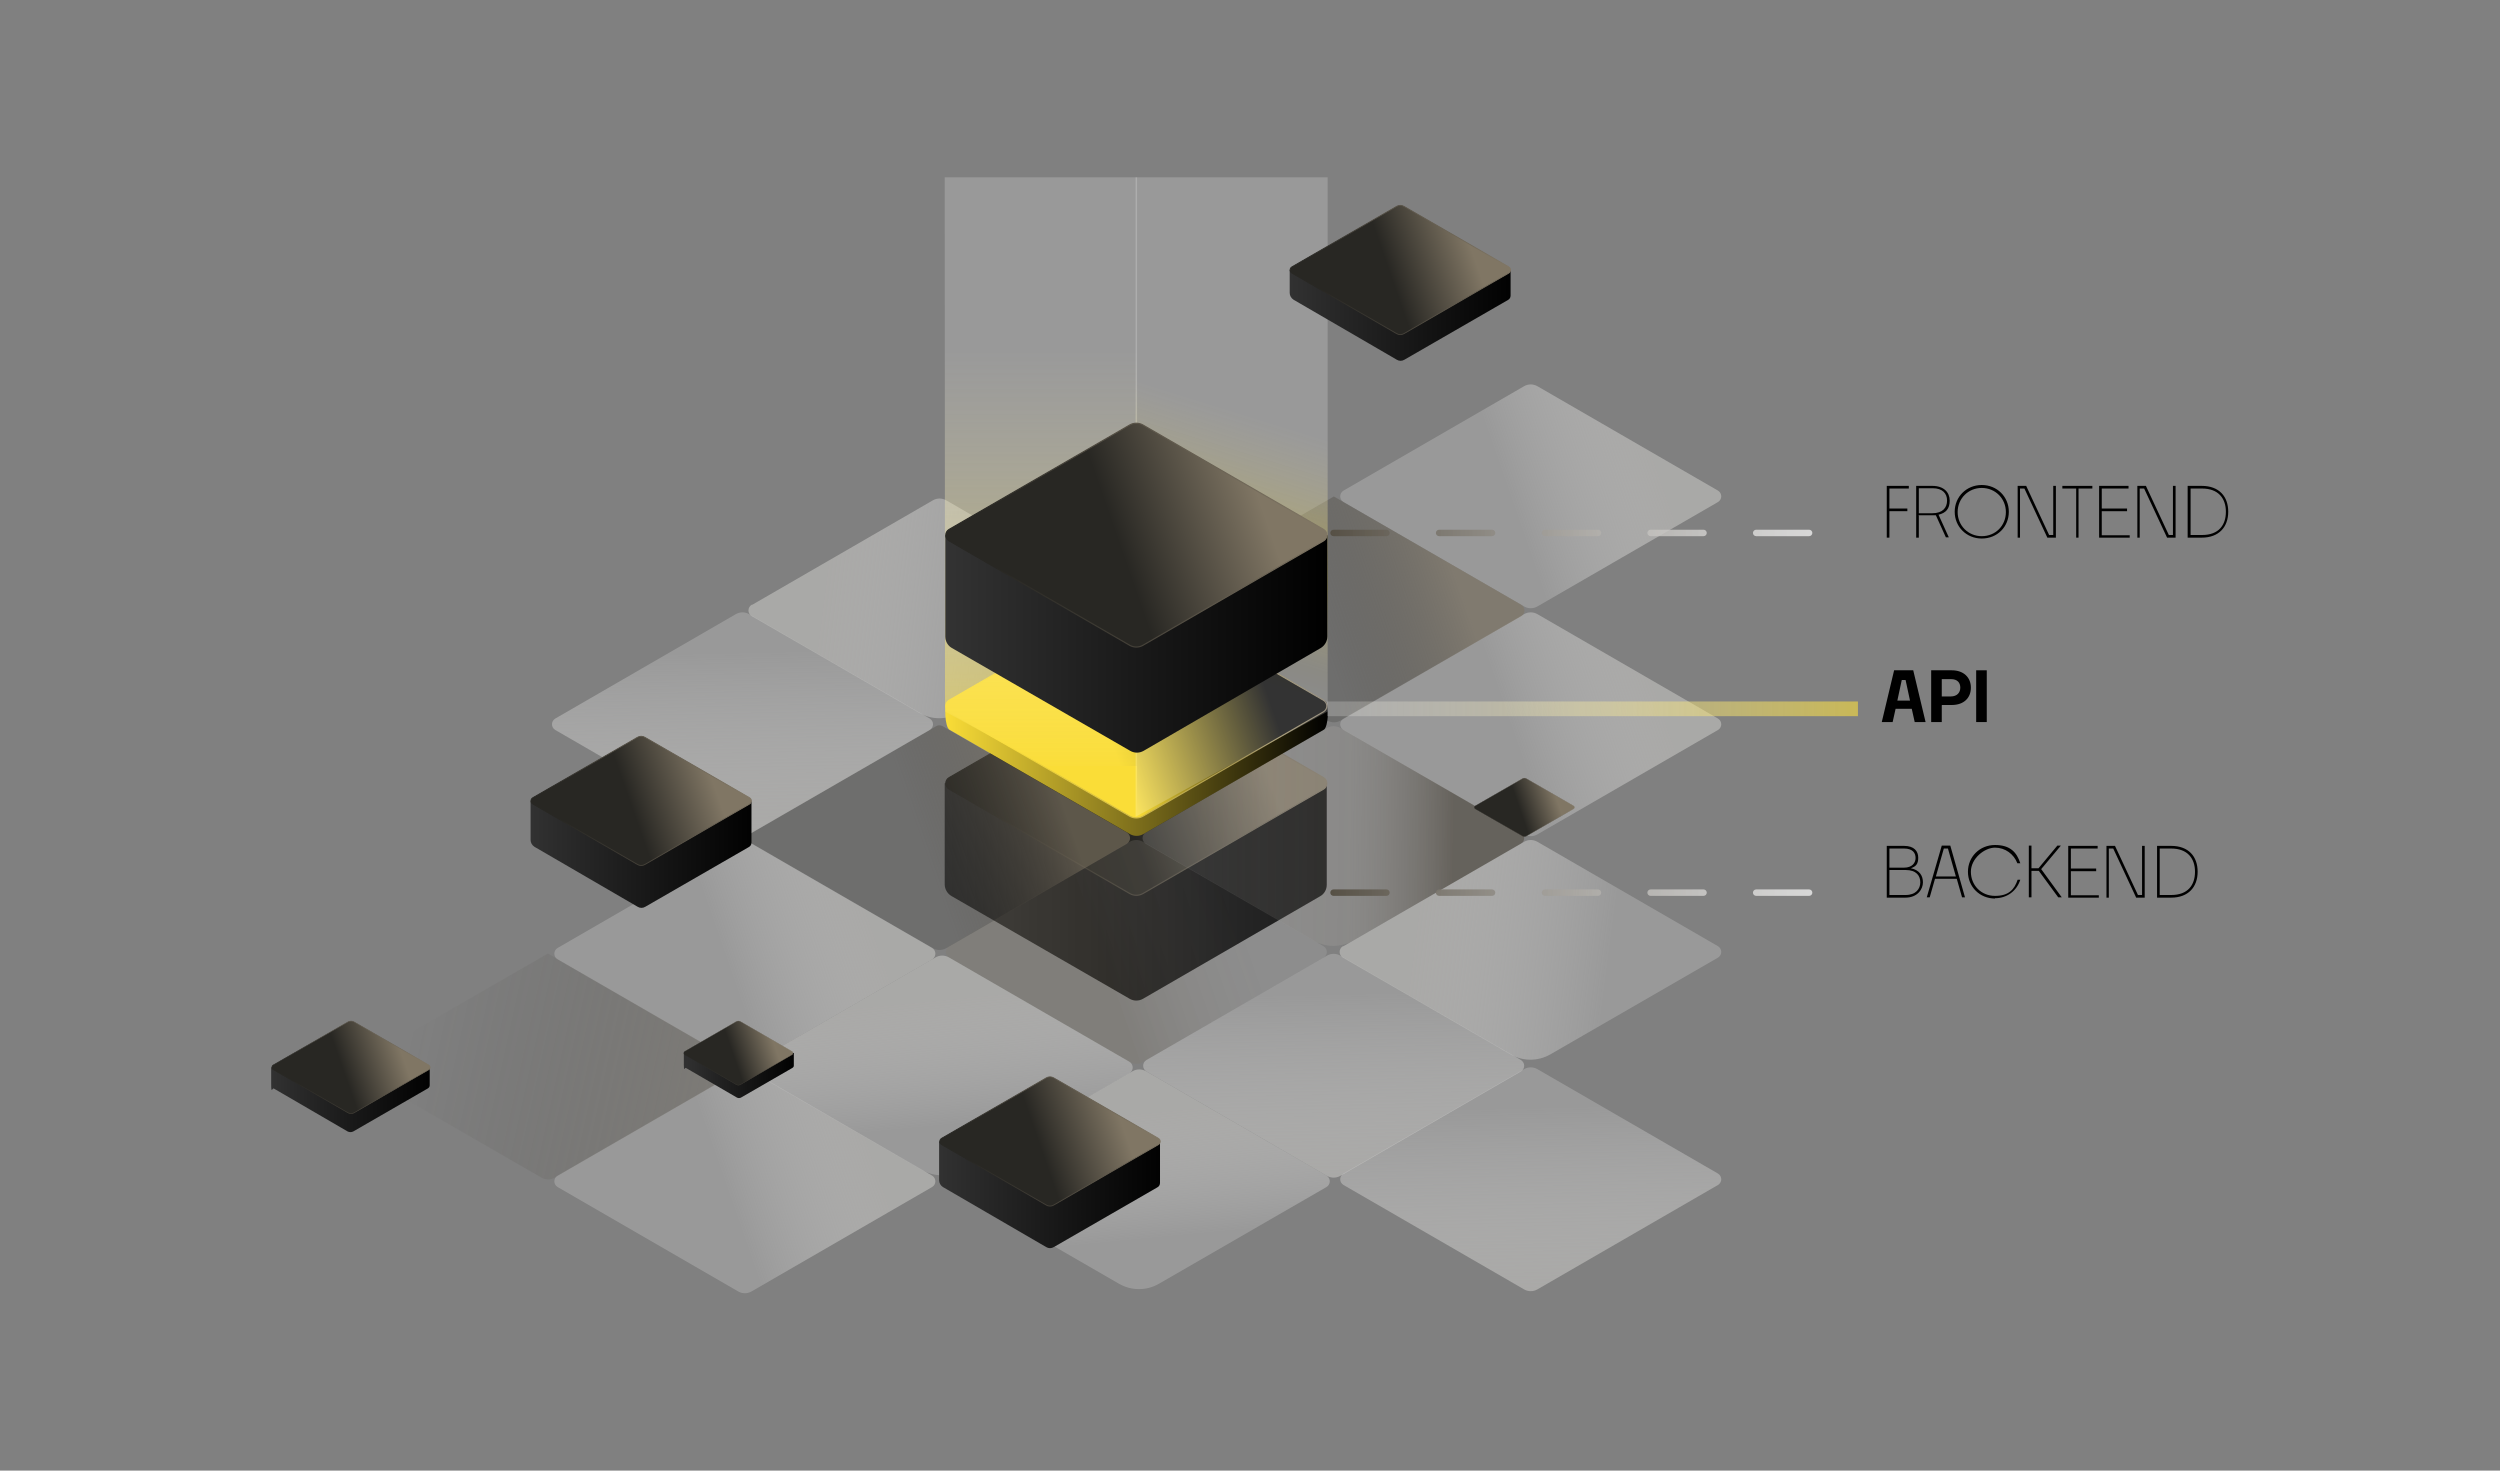 <?xml version="1.0" encoding="UTF-8"?>
<svg id="Layer_1" xmlns="http://www.w3.org/2000/svg" width="850" height="500" xmlns:xlink="http://www.w3.org/1999/xlink" version="1.1" viewBox="0 0 850 500">
  <rect x="0" y="0" width="850" height="500" fill="#808080" stroke="none"/>
  <!-- Generator: Adobe Illustrator 29.6.1, SVG Export Plug-In . SVG Version: 2.1.1 Build 9)  -->
  <defs>
    <linearGradient id="linear-gradient" x1="319.7" y1="302.2" x2="453.4" y2="302.2" gradientUnits="userSpaceOnUse">
      <stop offset="0" stop-color="#333"/>
      <stop offset="1" stop-color="#000"/>
    </linearGradient>
    <linearGradient id="linear-gradient1" x1="375" y1="270.3" x2="427.4" y2="252.1" gradientUnits="userSpaceOnUse">
      <stop offset=".1" stop-color="#282723"/>
      <stop offset="1" stop-color="#807664"/>
    </linearGradient>
    <linearGradient id="linear-gradient2" x1="328.3" y1="286.5" x2="444.6" y2="246.1" xlink:href="#linear-gradient1"/>
    <linearGradient id="linear-gradient3" x1="375" y1="327.6" x2="427.4" y2="309.4" gradientUnits="userSpaceOnUse">
      <stop offset="0" stop-color="#807664" stop-opacity=".2"/>
      <stop offset=".9" stop-color="#fff" stop-opacity=".1"/>
    </linearGradient>
    <linearGradient id="linear-gradient4" x1="307.9" y1="288.8" x2="360.3" y2="270.6" gradientUnits="userSpaceOnUse">
      <stop offset=".1" stop-color="#282723" stop-opacity=".2"/>
      <stop offset="1" stop-color="#807664" stop-opacity=".6"/>
    </linearGradient>
    <linearGradient id="linear-gradient5" x1="494.1" y1="284.7" x2="406.8" y2="283.7" gradientUnits="userSpaceOnUse">
      <stop offset="0" stop-color="#544e44" stop-opacity=".6"/>
      <stop offset=".4" stop-color="#a29f9a" stop-opacity=".3"/>
      <stop offset="1" stop-color="#c5c4c1" stop-opacity=".2"/>
    </linearGradient>
    <linearGradient id="linear-gradient6" x1="452.8" y1="331.1" x2="454.3" y2="400.4" gradientUnits="userSpaceOnUse">
      <stop offset=".1" stop-color="#fff" stop-opacity=".2"/>
      <stop offset="1" stop-color="#c5c4c1" stop-opacity=".6"/>
    </linearGradient>
    <linearGradient id="linear-gradient7" x1="519.9" y1="369.7" x2="521.4" y2="439" xlink:href="#linear-gradient6"/>
    <linearGradient id="linear-gradient8" x1="481.4" y1="317.9" x2="554.2" y2="327.4" gradientUnits="userSpaceOnUse">
      <stop offset="0" stop-color="#c5c4c1" stop-opacity=".6"/>
      <stop offset=".9" stop-color="#fff" stop-opacity=".2"/>
    </linearGradient>
    <linearGradient id="linear-gradient9" x1="251.8" y1="214.9" x2="253.3" y2="284.2" xlink:href="#linear-gradient6"/>
    <linearGradient id="linear-gradient10" x1="280.3" y1="201.8" x2="353.1" y2="211.2" xlink:href="#linear-gradient8"/>
    <linearGradient id="linear-gradient11" x1="509.1" y1="250.2" x2="561.5" y2="232" xlink:href="#linear-gradient6"/>
    <linearGradient id="linear-gradient12" x1="509.1" y1="172.8" x2="561.5" y2="154.6" xlink:href="#linear-gradient6"/>
    <linearGradient id="linear-gradient13" x1="440.9" y1="211.7" x2="494.1" y2="193.2" xlink:href="#linear-gradient4"/>
    <linearGradient id="linear-gradient14" x1="241.9" y1="405.6" x2="294.3" y2="387.4" xlink:href="#linear-gradient6"/>
    <linearGradient id="linear-gradient15" x1="241.9" y1="328.2" x2="294.3" y2="310" xlink:href="#linear-gradient6"/>
    <linearGradient id="linear-gradient16" x1="126.3" y1="349.5" x2="258" y2="378.4" gradientUnits="userSpaceOnUse">
      <stop offset=".1" stop-color="#282723" stop-opacity="0"/>
      <stop offset="1" stop-color="#807664" stop-opacity=".3"/>
    </linearGradient>
    <linearGradient id="linear-gradient17" x1="322.7" y1="387.1" x2="318.2" y2="340.3" xlink:href="#linear-gradient6"/>
    <linearGradient id="linear-gradient18" x1="389.7" y1="425.9" x2="385.2" y2="379" xlink:href="#linear-gradient6"/>
    <linearGradient id="linear-gradient19" x1="321.3" y1="246.2" x2="451.5" y2="246.2" gradientUnits="userSpaceOnUse">
      <stop offset="0" stop-color="#fadd37"/>
      <stop offset="1" stop-color="#000"/>
    </linearGradient>
    <linearGradient id="linear-gradient20" x1="375" y1="244" x2="427.4" y2="225.8" xlink:href="#linear-gradient19"/>
    <linearGradient id="linear-gradient21" x1="328.3" y1="260.2" x2="444.6" y2="219.8" gradientUnits="userSpaceOnUse">
      <stop offset=".1" stop-color="#fadd37"/>
      <stop offset="1" stop-color="#807664"/>
    </linearGradient>
    <linearGradient id="linear-gradient22" x1="353.9" y1="119.2" x2="353.9" y2="260.4" gradientUnits="userSpaceOnUse">
      <stop offset="0" stop-color="#fff" stop-opacity=".2"/>
      <stop offset="1" stop-color="#fade3d" stop-opacity=".6"/>
      <stop offset="1" stop-color="#fadd37"/>
    </linearGradient>
    <linearGradient id="linear-gradient23" x1="396.7" y1="222" x2="424.9" y2="131.4" gradientUnits="userSpaceOnUse">
      <stop offset="0" stop-color="#fff" stop-opacity=".2"/>
      <stop offset=".1" stop-color="#fef9de" stop-opacity=".2"/>
      <stop offset=".3" stop-color="#fbea85" stop-opacity=".3"/>
      <stop offset=".4" stop-color="#fade3d" stop-opacity=".4"/>
      <stop offset=".9" stop-color="#fff" stop-opacity=".2"/>
    </linearGradient>
    <linearGradient id="linear-gradient24" x1="321.2" y1="217.9" x2="451.2" y2="217.9" xlink:href="#linear-gradient"/>
    <linearGradient id="linear-gradient25" y1="185.9" x2="427.4" y2="167.7" xlink:href="#linear-gradient1"/>
    <linearGradient id="linear-gradient26" x1="328.3" y1="202.2" x2="444.6" y2="161.8" xlink:href="#linear-gradient1"/>
    <linearGradient id="linear-gradient27" x1="435.8" y1="106.6" x2="516" y2="106.6" xlink:href="#linear-gradient"/>
    <linearGradient id="linear-gradient28" x1="469.6" y1="94.1" x2="499.9" y2="83.6" xlink:href="#linear-gradient1"/>
    <linearGradient id="linear-gradient29" x1="442.5" y1="103.5" x2="509.8" y2="80.1" xlink:href="#linear-gradient1"/>
    <linearGradient id="linear-gradient30" x1="231.1" y1="365.4" x2="270.9" y2="365.4" xlink:href="#linear-gradient"/>
    <linearGradient id="linear-gradient31" x1="247.8" y1="359.2" x2="262.9" y2="354" xlink:href="#linear-gradient1"/>
    <linearGradient id="linear-gradient32" x1="234.4" y1="363.9" x2="267.8" y2="352.3" xlink:href="#linear-gradient1"/>
    <linearGradient id="linear-gradient33" x1="90.3" y1="373.6" x2="147.8" y2="373.6" xlink:href="#linear-gradient"/>
    <linearGradient id="linear-gradient34" x1="114.5" y1="364.6" x2="136.2" y2="357" xlink:href="#linear-gradient1"/>
    <linearGradient id="linear-gradient35" x1="95.2" y1="371.3" x2="143.4" y2="354.6" xlink:href="#linear-gradient1"/>
    <linearGradient id="linear-gradient36" x1="515.3" y1="275.5" x2="529" y2="270.8" xlink:href="#linear-gradient1"/>
    <linearGradient id="linear-gradient37" x1="503" y1="279.8" x2="533.5" y2="269.2" xlink:href="#linear-gradient1"/>
    <linearGradient id="linear-gradient38" x1="177.7" y1="289.9" x2="257.9" y2="289.9" xlink:href="#linear-gradient"/>
    <linearGradient id="linear-gradient39" x1="211.5" y1="274.7" x2="241.8" y2="264.1" xlink:href="#linear-gradient1"/>
    <linearGradient id="linear-gradient40" x1="184.4" y1="284.1" x2="251.7" y2="260.7" xlink:href="#linear-gradient1"/>
    <linearGradient id="linear-gradient41" x1="316.6" y1="405.6" x2="396.8" y2="405.6" xlink:href="#linear-gradient"/>
    <linearGradient id="linear-gradient42" x1="350.5" y1="390.4" x2="380.7" y2="379.9" xlink:href="#linear-gradient1"/>
    <linearGradient id="linear-gradient43" x1="323.4" y1="399.8" x2="390.7" y2="376.4" xlink:href="#linear-gradient1"/>
    <linearGradient id="linear-gradient44" x1="451.2" y1="241" x2="631.8" y2="241" xlink:href="#linear-gradient22"/>
    <linearGradient id="linear-gradient45" x1="452.4" y1="303.5" x2="616.2" y2="303.5" gradientUnits="userSpaceOnUse">
      <stop offset="0" stop-color="#565045"/>
      <stop offset="1" stop-color="#fdfdfd" stop-opacity=".7"/>
    </linearGradient>
    <linearGradient id="linear-gradient46" y1="181.1" y2="181.1" xlink:href="#linear-gradient45"/>
  </defs>
  <g>
    <path d="M451.2,266.3l-62.6-1.5c-1.4-.8-3.1-.8-4.5,0l-62.9,1.5s0,22.8,0,34.4c0,1.6.9,3.1,2.2,3.9l60.7,35c1.4.8,3.1.8,4.5,0l60.3-34.9c1.4-.8,2.2-2.3,2.2-3.9,0-11.6,0-34.5,0-34.5Z" fill="url(#linear-gradient)"/>
    <path d="M322.7,264.4l61.4-35.5c1.4-.8,3.1-.8,4.5,0l61.4,35.5c1.5.9,1.5,3,0,3.9l-61.4,35.5c-1.4.8-3.1.8-4.5,0l-61.4-35.5c-1.5-.9-1.5-3,0-3.9Z" fill="url(#linear-gradient1)"/>
    <path d="M322.7,264.4l61.4-35.5c1.4-.8,3.1-.8,4.5,0l61.4,35.5c1.5.9,1.5,3,0,3.9l-61.4,35.5c-1.4.8-3.1.8-4.5,0l-61.4-35.5c-1.5-.9-1.5-3,0-3.9Z" fill="none" stroke="url(#linear-gradient2)" stroke-miterlimit="10" stroke-width=".4"/>
  </g>
  <path d="M322.7,321.7l61.4-35.5c1.4-.8,3.1-.8,4.5,0l61.4,35.5c1.5.9,1.5,3,0,3.9l-61.4,35.5c-1.4.8-3.1.8-4.5,0l-61.4-35.5c-1.5-.9-1.5-3,0-3.9Z" fill="url(#linear-gradient3)"/>
  <path d="M255.7,283l62.6-36.1c.7-.4,1.5-.4,2.2,0l62.6,36.1c1.5.9,1.5,3,0,3.9l-61.4,35.5c-1.4.8-3.1.8-4.5,0l-61.4-35.5c-1.5-.9-1.5-3,0-3.9Z" fill="url(#linear-gradient4)"/>
  <path d="M389.8,283l61.4-35.5c1.4-.8,3.1-.8,4.5,0l61.4,35.5c1.5.9,1.5,3,0,3.9l-57,32.9c-4.2,2.4-9.3,2.4-13.5,0l-57-32.9c-1.5-.9-1.5-3,0-3.9Z" fill="url(#linear-gradient5)"/>
  <path d="M389.8,360.4l61.4-35.5c1.4-.8,3.1-.8,4.5,0l61.4,35.5c1.5.9,1.5,3,0,3.9l-61.4,35.5c-1.4.8-3.1.8-4.5,0l-61.4-35.5c-1.5-.9-1.5-3,0-3.9Z" fill="url(#linear-gradient6)"/>
  <path d="M456.8,399l61.4-35.5c1.4-.8,3.1-.8,4.5,0l61.4,35.5c1.5.9,1.5,3,0,3.9l-61.4,35.5c-1.4.8-3.1.8-4.5,0l-61.4-35.5c-1.5-.9-1.5-3,0-3.9Z" fill="url(#linear-gradient7)"/>
  <path d="M456.8,321.7l61.4-35.5c1.4-.8,3.1-.8,4.5,0l61.4,35.5c1.5.9,1.5,3,0,3.9l-57,32.9c-4.2,2.4-9.3,2.4-13.5,0l-57-32.9c-1.5-.9-1.5-3,0-3.9Z" fill="url(#linear-gradient8)"/>
  <path d="M188.8,244.3l61.4-35.5c1.4-.8,3.1-.8,4.5,0l61.4,35.5c1.5.9,1.5,3,0,3.9l-61.4,35.5c-1.4.8-3.1.8-4.5,0l-61.4-35.5c-1.5-.9-1.5-3,0-3.9Z" fill="url(#linear-gradient9)"/>
  <path d="M255.8,205.6l61.4-35.5c1.4-.8,3.1-.8,4.5,0l61.4,35.5c1.5.9,1.5,3,0,3.9l-57,32.9c-4.2,2.4-9.3,2.4-13.5,0l-57-32.9c-1.5-.9-1.5-3,0-3.9Z" fill="url(#linear-gradient10)"/>
  <path d="M456.8,244.3l61.4-35.5c1.4-.8,3.1-.8,4.5,0l61.4,35.5c1.5.9,1.5,3,0,3.9l-61.4,35.5c-1.4.8-3.1.8-4.5,0l-61.4-35.5c-1.5-.9-1.5-3,0-3.9Z" fill="url(#linear-gradient11)"/>
  <path d="M456.8,166.8l61.4-35.5c1.4-.8,3.1-.8,4.5,0l61.4,35.5c1.5.9,1.5,3,0,3.9l-61.4,35.5c-1.4.8-3.1.8-4.5,0l-61.4-35.5c-1.5-.9-1.5-3,0-3.9Z" fill="url(#linear-gradient12)"/>
  <path d="M386.4,207.5l67.1-38.7,63.7,36.8c1.5.9,1.5,3,0,3.9l-61.4,35.5c-1.4.8-3.1.8-4.5,0l-64.8-37.4Z" fill="url(#linear-gradient13)"/>
  <path d="M189.6,399.7l61.4-35.5c1.4-.8,3.1-.8,4.5,0l61.4,35.5c1.5.9,1.5,3,0,3.9l-61.4,35.5c-1.4.8-3.1.8-4.5,0l-61.4-35.5c-1.5-.9-1.5-3,0-3.9Z" fill="url(#linear-gradient14)"/>
  <path d="M189.6,322.3l61.4-35.5c1.4-.8,3.1-.8,4.5,0l61.4,35.5c1.5.9,1.5,3,0,3.9l-61.4,35.5c-1.4.8-3.1.8-4.5,0l-61.4-35.5c-1.5-.9-1.5-3,0-3.9Z" fill="url(#linear-gradient15)"/>
  <path d="M119.2,362.9l67.1-38.7,63.7,36.8c1.5.9,1.5,3,0,3.9l-61.4,35.5c-1.4.8-3.1.8-4.5,0l-64.8-37.4Z" fill="url(#linear-gradient16)"/>
  <path d="M256.7,361l61.4-35.5c1.4-.8,3.1-.8,4.5,0l61.4,35.5c1.5.9,1.5,3,0,3.9l-57,32.9c-4.2,2.4-9.3,2.4-13.5,0l-57-32.9c-1.5-.9-1.5-3,0-3.9Z" fill="url(#linear-gradient17)"/>
  <path d="M323.7,399.7l61.4-35.5c1.4-.8,3.1-.8,4.5,0l61.4,35.5c1.5.9,1.5,3,0,3.9l-57,32.9c-4.2,2.4-9.3,2.4-13.5,0l-57-32.9c-1.5-.9-1.5-3,0-3.9Z" fill="url(#linear-gradient18)"/>
  <path d="M322.2,238.8l62-30c1.4-.8,3.1-.8,4.5,0l57.4,32.2,4.5-2.6c1.5.9,1,8.9-.5,9.7l-61.4,35.5c-1.4.8-3.1.8-4.5,0l-61.4-35.5c-1.5-.9-2-8.5-.5-9.4Z" fill="url(#linear-gradient19)"/>
  <path d="M322.7,238.1l61.4-35.5c1.4-.8,3.1-.8,4.5,0l61.4,35.5c1.5.9,1.5,3,0,3.9l-61.4,35.5c-1.4.8-3.1.8-4.5,0l-61.4-35.5c-1.5-.9-1.5-3,0-3.9Z" fill="url(#linear-gradient20)"/>
  <path d="M322.7,238.1l61.4-35.5c1.4-.8,3.1-.8,4.5,0l61.4,35.5c1.5.9,1.5,3,0,3.9l-61.4,35.5c-1.4.8-3.1.8-4.5,0l-61.4-35.5c-1.5-.9-1.5-3,0-3.9Z" fill="none" stroke="url(#linear-gradient21)" stroke-miterlimit="10" stroke-width=".4"/>
  <g>
    <polygon points="321.3 241.9 386.6 277.7 386.6 60.3 321.2 60.3 321.3 241.9" fill="url(#linear-gradient22)"/>
    <polygon points="451.4 241.9 386.1 277.7 386.1 60.3 451.4 60.3 451.4 241.9" fill="url(#linear-gradient23)"/>
  </g>
  <g>
    <path d="M321.3,182l62.9-1.5c1.4-.8,3.1-.8,4.5,0l62.6,1.5v34.4c0,1.6-.9,3.1-2.2,3.9l-60.3,35c-1.4.8-3.1.8-4.5,0l-60.7-35c-1.4-.8-2.2-2.3-2.2-3.9v-34.4Z" fill="url(#linear-gradient24)"/>
    <path d="M322.7,180l61.4-35.5c1.4-.8,3.1-.8,4.5,0l61.4,35.5c1.5.9,1.5,3,0,3.9l-61.4,35.5c-1.4.8-3.1.8-4.5,0l-61.4-35.5c-1.5-.9-1.5-3,0-3.9Z" fill="url(#linear-gradient25)"/>
    <path d="M322.7,180l61.4-35.5c1.4-.8,3.1-.8,4.5,0l61.4,35.5c1.5.9,1.5,3,0,3.9l-61.4,35.5c-1.4.8-3.1.8-4.5,0l-61.4-35.5c-1.5-.9-1.5-3,0-3.9Z" fill="none" stroke="url(#linear-gradient26)" stroke-miterlimit="10" stroke-width=".4"/>
  </g>
  <g>
    <path d="M477.5,90.9c-.8-.5-1.8-.5-2.6,0l-36.4.9s0,2.6,0,7.8c0,.9.5,1.8,1.3,2.3l35.1,20.4c.8.5,1.8.5,2.6,0l35.2-20.3c.6-.3.9-.9.9-1.5,0-6.1,0-8.6,0-8.6l-36.2-.9Z" fill="url(#linear-gradient27)"/>
    <path d="M439.3,90.7l35.5-20.5c.8-.5,1.8-.5,2.6,0l35.5,20.5c.9.5.9,1.7,0,2.2l-35.5,20.5c-.8.5-1.8.5-2.6,0l-35.5-20.5c-.9-.5-.9-1.7,0-2.2Z" fill="url(#linear-gradient28)"/>
    <path d="M439.3,90.7l35.5-20.5c.8-.5,1.8-.5,2.6,0l35.5,20.5c.9.5.9,1.7,0,2.2l-35.5,20.5c-.8.5-1.8.5-2.6,0l-35.5-20.5c-.9-.5-.9-1.7,0-2.2Z" fill="none" stroke="url(#linear-gradient29)" stroke-miterlimit="10" stroke-width=".3"/>
  </g>
  <g>
    <path d="M251.8,357.7c-.4-.2-.9-.2-1.3,0l-18,.4s0,1.3,0,3.9.3.9.7,1.1l17.4,10.1c.4.2.9.2,1.3,0l17.5-10.1c.3-.2.5-.4.5-.8,0-3,0-4.3,0-4.3l-18-.4Z" fill="url(#linear-gradient30)"/>
    <path d="M232.8,357.5l17.6-10.2c.4-.2.9-.2,1.3,0l17.6,10.2c.4.2.4.9,0,1.1l-17.6,10.2c-.4.2-.9.2-1.3,0l-17.6-10.2c-.4-.2-.4-.9,0-1.1Z" fill="url(#linear-gradient31)"/>
    <path d="M232.8,357.5l17.6-10.2c.4-.2.9-.2,1.3,0l17.6,10.2c.4.2.4.9,0,1.1l-17.6,10.2c-.4.2-.9.2-1.3,0l-17.6-10.2c-.4-.2-.4-.9,0-1.1Z" fill="none" stroke="url(#linear-gradient32)" stroke-miterlimit="10" stroke-width=".1"/>
  </g>
  <g>
    <path d="M120.2,362.3c-.6-.3-1.3-.3-1.9,0l-26.1.6s0,1.9,0,5.6.4,1.3.9,1.6l25.1,14.6c.6.3,1.3.3,1.9,0l25.3-14.6c.4-.2.7-.6.7-1.1,0-4.3,0-6.2,0-6.2l-25.9-.6Z" fill="url(#linear-gradient33)"/>
    <path d="M92.9,362.1l25.5-14.7c.6-.3,1.3-.3,1.9,0l25.5,14.7c.6.4.6,1.3,0,1.6l-25.5,14.7c-.6.3-1.3.3-1.9,0l-25.5-14.7c-.6-.4-.6-1.3,0-1.6Z" fill="url(#linear-gradient34)"/>
    <path d="M92.9,362.1l25.5-14.7c.6-.3,1.3-.3,1.9,0l25.5,14.7c.6.4.6,1.3,0,1.6l-25.5,14.7c-.6.3-1.3.3-1.9,0l-25.5-14.7c-.6-.4-.6-1.3,0-1.6Z" fill="none" stroke="url(#linear-gradient35)" stroke-miterlimit="10" stroke-width=".2"/>
  </g>
  <g>
    <path d="M501.6,274l16.1-9.3c.4-.2.8-.2,1.2,0l16.1,9.3c.4.2.4.8,0,1l-16.1,9.3c-.4.2-.8.2-1.2,0l-16.1-9.3c-.4-.2-.4-.8,0-1Z" fill="url(#linear-gradient36)"/>
    <path d="M501.6,274l16.1-9.3c.4-.2.8-.2,1.2,0l16.1,9.3c.4.2.4.8,0,1l-16.1,9.3c-.4.2-.8.2-1.2,0l-16.1-9.3c-.4-.2-.4-.8,0-1Z" fill="none" stroke="url(#linear-gradient37)" stroke-miterlimit="10" stroke-width=".1"/>
  </g>
  <g>
    <path d="M219.4,271.5c-.8-.5-1.8-.5-2.6,0l-36.4.9s0,8,0,13.2c0,.9.5,1.8,1.3,2.3l35.1,20.4c.8.5,1.8.5,2.6,0l35.2-20.3c.6-.3.9-.9.9-1.5,0-6.1,0-14,0-14l-36.2-.9Z" fill="url(#linear-gradient38)"/>
    <path d="M181.2,271.2l35.5-20.5c.8-.5,1.8-.5,2.6,0l35.5,20.5c.9.5.9,1.7,0,2.2l-35.5,20.5c-.8.5-1.8.5-2.6,0l-35.5-20.5c-.9-.5-.9-1.7,0-2.2Z" fill="url(#linear-gradient39)"/>
    <path d="M181.2,271.2l35.5-20.5c.8-.5,1.8-.5,2.6,0l35.5,20.5c.9.5.9,1.7,0,2.2l-35.5,20.5c-.8.5-1.8.5-2.6,0l-35.5-20.5c-.9-.5-.9-1.7,0-2.2Z" fill="none" stroke="url(#linear-gradient40)" stroke-miterlimit="10" stroke-width=".3"/>
  </g>
  <g>
    <path d="M358.3,387.2c-.8-.5-1.8-.5-2.6,0l-36.4.9s0,8,0,13.2c0,.9.5,1.8,1.3,2.3l35.1,20.4c.8.5,1.8.5,2.6,0l35.2-20.3c.6-.3.9-.9.9-1.5,0-6.1,0-14,0-14l-36.2-.9Z" fill="url(#linear-gradient41)"/>
    <path d="M320.2,387l35.5-20.5c.8-.5,1.8-.5,2.6,0l35.5,20.5c.9.5.9,1.7,0,2.2l-35.5,20.5c-.8.5-1.8.5-2.6,0l-35.5-20.5c-.9-.5-.9-1.7,0-2.2Z" fill="url(#linear-gradient42)"/>
    <path d="M320.2,387l35.5-20.5c.8-.5,1.8-.5,2.6,0l35.5,20.5c.9.5.9,1.7,0,2.2l-35.5,20.5c-.8.5-1.8.5-2.6,0l-35.5-20.5c-.9-.5-.9-1.7,0-2.2Z" fill="none" stroke="url(#linear-gradient43)" stroke-miterlimit="10" stroke-width=".3"/>
  </g>
  <rect x="451.2" y="238.5" width="180.5" height="5" fill="url(#linear-gradient44)"/>
  <path d="M615.1,304.6h-18c-.6,0-1.1-.5-1.1-1.1s.5-1.1,1.1-1.1h18c.6,0,1.1.5,1.1,1.1s-.5,1.1-1.1,1.1ZM579.2,304.6h-18c-.6,0-1.1-.5-1.1-1.1s.5-1.1,1.1-1.1h18c.6,0,1.1.5,1.1,1.1s-.5,1.1-1.1,1.1ZM543.3,304.6h-18c-.6,0-1.1-.5-1.1-1.1s.5-1.1,1.1-1.1h18c.6,0,1.1.5,1.1,1.1s-.5,1.1-1.1,1.1ZM507.3,304.6h-18c-.6,0-1.1-.5-1.1-1.1s.5-1.1,1.1-1.1h18c.6,0,1.1.5,1.1,1.1s-.5,1.1-1.1,1.1ZM471.4,304.6h-18c-.6,0-1.1-.5-1.1-1.1s.5-1.1,1.1-1.1h18c.6,0,1.1.5,1.1,1.1s-.5,1.1-1.1,1.1Z" fill="url(#linear-gradient45)"/>
  <g>
    <path d="M647.8,305.2h-6.3v-17.6h5.9c3.4,0,4.8,1.8,4.8,4s-.8,3-2.5,3.6c2.9.6,4.1,2.5,4.1,4.8s-1.8,5.2-6,5.2ZM642.4,288.5v6.5h5c2.7,0,3.9-1.6,3.9-3.3s-1-3.2-3.9-3.2h-5ZM642.4,295.8v8.5h5.5c3.5,0,5-2.1,5-4.3s-1.3-4.2-5-4.2h-5.5Z"/>
    <path d="M665.3,298.8h-7.4l-1.8,6.3h-1l5.1-17.6h2.9l5,17.6h-1l-1.8-6.3ZM658.1,298h6.9l-2.7-9.5h-1.4l-2.7,9.5Z"/>
    <path d="M678.3,305.5c-5.2,0-9.2-4-9.2-9.1s4-9.1,9.2-9.1,7.4,2.5,8.6,6.2h-1c-1.2-3.1-4.1-5.3-7.6-5.3s-8.2,3.6-8.2,8.2,3.5,8.2,8.2,8.2,6.6-2.2,7.7-5.5h.9c-1.2,3.8-4.5,6.3-8.6,6.3Z"/>
    <path d="M693.2,296.1h-2.5v9h-.9v-17.6h.9v7.7h2.4l6.4-7.7h1.2l-6.7,8,7,9.6h-1.2l-6.6-9Z"/>
    <path d="M713.6,305.2h-10.4v-17.6h10v.9h-9.1v6.8h8.6v.9h-8.6v8.2h9.5v.9Z"/>
    <path d="M716.2,305.2v-17.6h2.9l7.8,16.7h1.4v-16.7h.9v17.6h-2.9l-7.8-16.7h-1.5v16.7h-.9Z"/>
    <path d="M733.4,305.2v-17.6h4.8c5.9,0,9,3.6,9,8.8s-3.2,8.8-9,8.8h-4.9ZM734.3,288.5v15.8h3.9c5.7,0,8.1-3.4,8.1-7.9s-2.5-7.9-8.1-7.9h-3.9Z"/>
  </g>
  <path d="M615.1,182.3h-18c-.6,0-1.1-.5-1.1-1.1s.5-1.1,1.1-1.1h18c.6,0,1.1.5,1.1,1.1s-.5,1.1-1.1,1.1ZM579.2,182.3h-18c-.6,0-1.1-.5-1.1-1.1s.5-1.1,1.1-1.1h18c.6,0,1.1.5,1.1,1.1s-.5,1.1-1.1,1.1ZM543.3,182.3h-18c-.6,0-1.1-.5-1.1-1.1s.5-1.1,1.1-1.1h18c.6,0,1.1.5,1.1,1.1s-.5,1.1-1.1,1.1ZM507.3,182.3h-18c-.6,0-1.1-.5-1.1-1.1s.5-1.1,1.1-1.1h18c.6,0,1.1.5,1.1,1.1s-.5,1.1-1.1,1.1ZM471.4,182.3h-18c-.6,0-1.1-.5-1.1-1.1s.5-1.1,1.1-1.1h18c.6,0,1.1.5,1.1,1.1s-.5,1.1-1.1,1.1Z" fill="url(#linear-gradient46)"/>
  <g>
    <path d="M642.4,173.8v9h-.9v-17.6h7.5v.9h-6.6v6.8h6.1v.9h-6.1Z"/>
    <path d="M652.4,175.4v7.4h-.9v-17.6h5.5c3.9,0,5.9,2.2,5.9,5s-1.3,4.2-3.8,4.8l3.5,7.7h-1l-3.4-7.5c-.4,0-.7,0-1.2,0h-4.7ZM652.4,166.1v8.4h4.6c3.5,0,5-1.9,5-4.3s-1.5-4.2-4.9-4.2h-4.7Z"/>
    <path d="M673.8,183.1c-5.2,0-9.2-4-9.2-9.1s4-9.1,9.2-9.1,9.2,4,9.2,9.1-3.9,9.1-9.2,9.1ZM673.8,182.3c4.7,0,8.2-3.6,8.2-8.2s-3.6-8.2-8.2-8.2-8.2,3.6-8.2,8.2,3.6,8.2,8.2,8.2Z"/>
    <path d="M686,182.8v-17.6h2.9l7.8,16.7h1.4v-16.7h.9v17.6h-2.9l-7.8-16.7h-1.5v16.7h-.9Z"/>
    <path d="M705.9,182.8v-16.7h-4.7v-.9h10.2v.9h-4.7v16.7h-.9Z"/>
    <path d="M724.1,182.8h-10.4v-17.6h10v.9h-9.1v6.8h8.6v.9h-8.6v8.2h9.5v.9Z"/>
    <path d="M726.7,182.8v-17.6h2.9l7.8,16.7h1.4v-16.7h.9v17.6h-2.9l-7.8-16.7h-1.5v16.7h-.9Z"/>
    <path d="M743.8,182.8v-17.6h4.8c5.9,0,9,3.6,9,8.8s-3.2,8.8-9,8.8h-4.9ZM744.8,166.1v15.8h3.9c5.7,0,8.1-3.4,8.1-7.9s-2.5-7.9-8.1-7.9h-3.9Z"/>
  </g>
  <g>
    <path d="M650,241h-5.5l-1,4.5h-3.7l4.2-17.6h6.5l4.2,17.6h-3.7l-1-4.5ZM645.1,238.2h4.3l-1.5-7h-1.3l-1.5,7Z"/>
    <path d="M660.2,239.8v5.7h-3.6v-17.6h7c4,0,6.5,2.4,6.5,5.9s-2.4,5.9-6.5,5.9h-3.3ZM660.2,230.9v5.9h3c2.3,0,3.3-1.4,3.3-3s-.9-2.9-3.2-2.9h-3Z"/>
    <path d="M671.9,245.5v-17.6h3.6v17.6h-3.6Z"/>
  </g>
</svg>